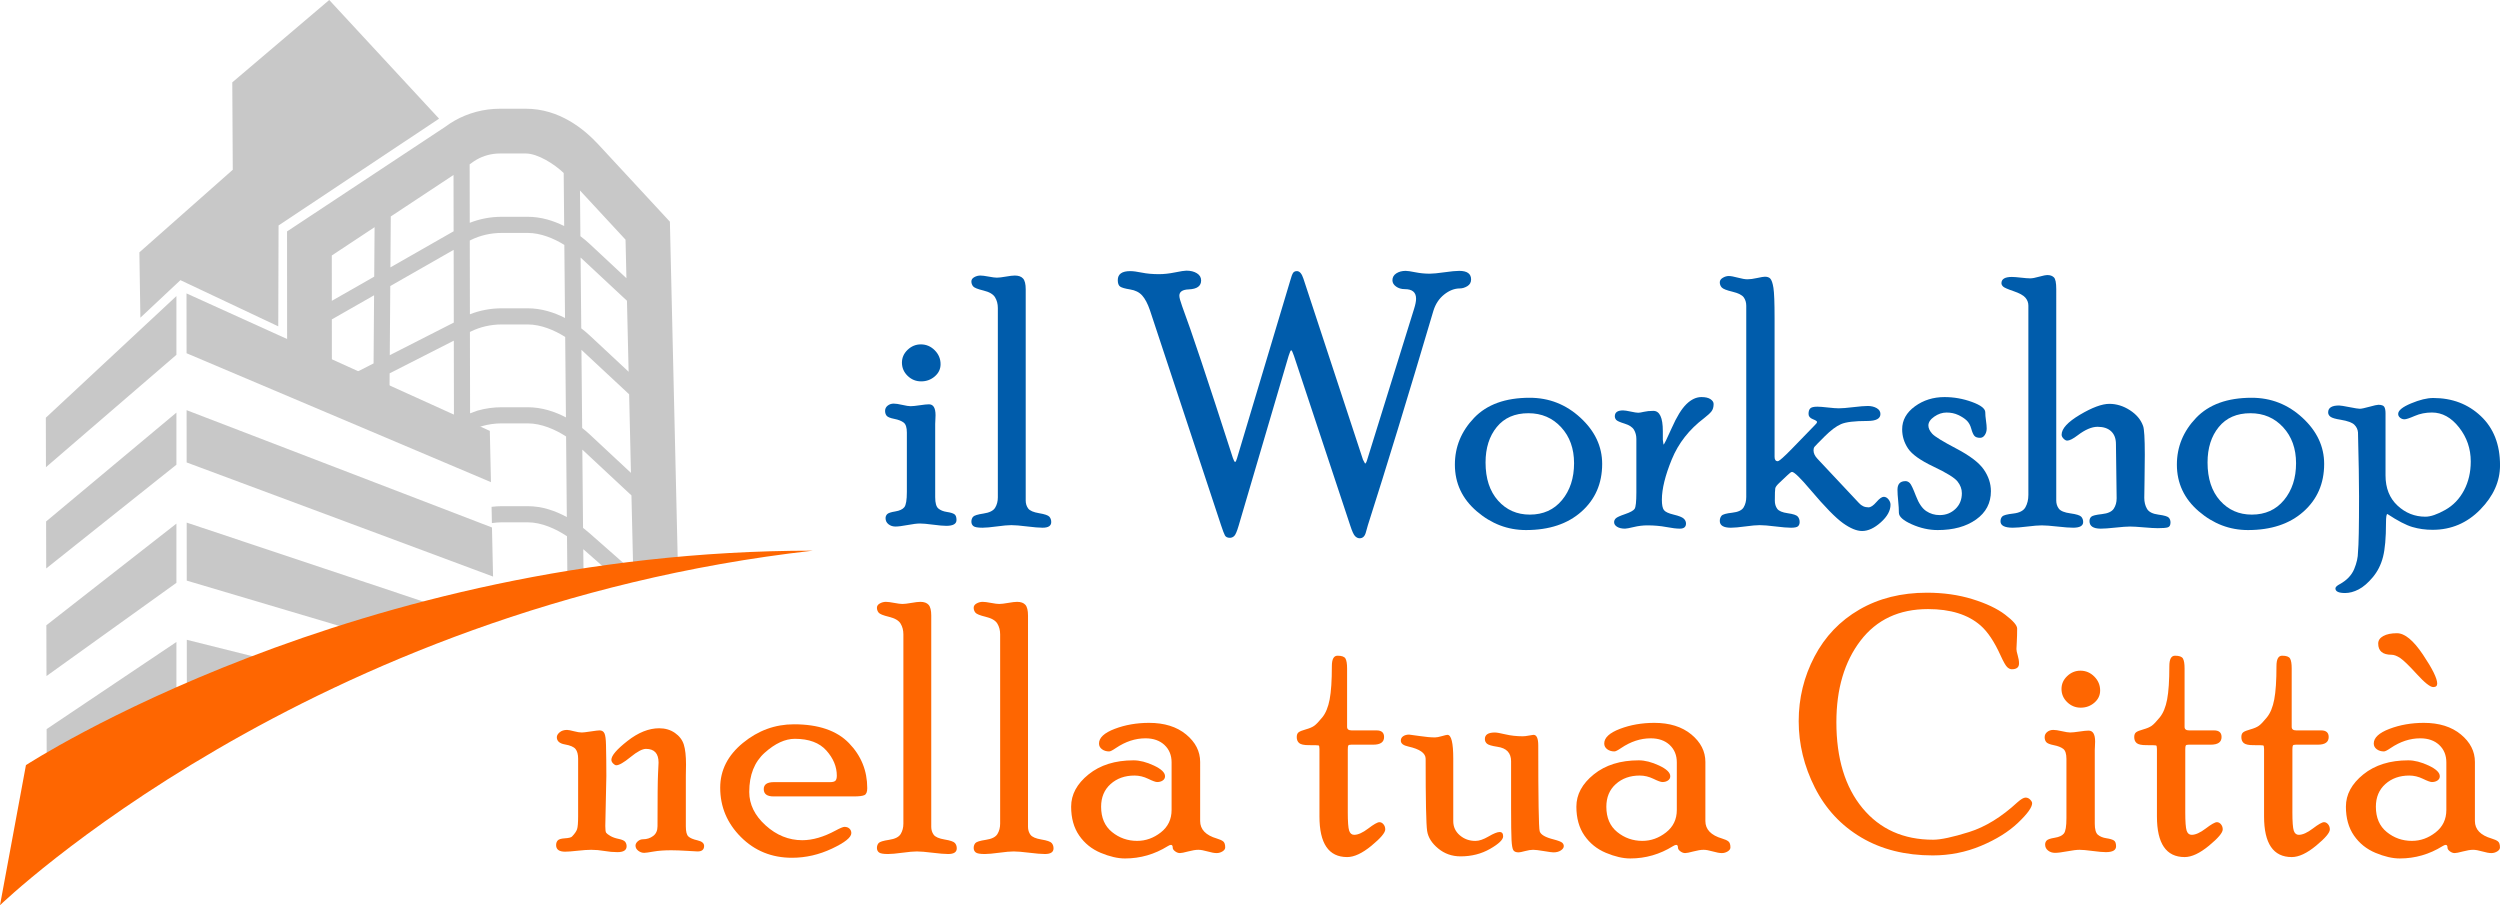 <?xml version="1.0" encoding="utf-8"?>
<!-- Generator: Adobe Illustrator 12.0.0, SVG Export Plug-In . SVG Version: 6.00 Build 51448)  -->
<!DOCTYPE svg PUBLIC "-//W3C//DTD SVG 1.1//EN" "http://www.w3.org/Graphics/SVG/1.1/DTD/svg11.dtd">
<svg  version="1.1" xmlns="http://www.w3.org/2000/svg" xmlns:xlink="http://www.w3.org/1999/xlink" width="333.657" height="120.813" viewBox="0 0 333.657 120.813"
	 overflow="visible" enable-background="new 0 0 333.657 120.813" xml:space="preserve">
<g id="Layer_1">
	<g>
		<polygon fill="#C8C8C8" points="43.94,0 31.001,10.992 31.066,22.657 18.602,33.679 18.736,42.399 24.077,37.39 37.137,43.555 
			37.178,30.089 58.599,15.838 		"/>
		<path fill="#C8C8C8" d="M66.726,14.512c-2.19,0-4.267,0.579-6.05,1.589c-0.433,0.245-0.849,0.522-1.25,0.82
			c-0.011,0.008-0.023,0.015-0.034,0.023L39.649,30.001l-1.341,0.887l0.002,1.607l0.01,16.33l5.973-0.005l-0.005-6.192l5.638-3.219
			l-0.067,9.094l-2.842,1.447l0.977,1.918l1.847-0.941l-0.01,1.506l-0.008,1.075l2.153,0.016l0.008-1.076l0.019-2.623l8.564-4.361
			l0.018,10.483l-3.247,1.182l0.737,2.024l3.719-1.354l0.949-0.003v-0.343l1.627-0.593c0.814-0.229,1.688-0.356,2.6-0.356h0.964
			h1.522h0.964c1.833,0,3.695,0.818,5.132,1.749l0.098,10.757c-1.493-0.819-3.277-1.455-5.23-1.455h-0.964h-1.522h-0.964
			c-0.46,0.003-0.914,0.033-1.364,0.088l0.043,2.167c0.439-0.063,0.883-0.098,1.321-0.101c0.005,0,0.964,0,0.964,0h1.522h0.964
			c1.886,0,3.784,0.885,5.253,1.859c0.025,2.658,0.075,7.972,0.075,7.972l2.153-1.173c0,0-0.038-2.997-0.057-5.073l3.993,3.518
			l1.423-1.617l-4.599-4.049c-0.251-0.222-0.538-0.456-0.846-0.696l-0.095-10.442l6.555,6.112l0.22,9.403l5.973-0.139l-1.037-44.666
			l-0.025-1.129l-0.769-0.831l-8.751-9.45c-1.914-2.067-5.21-4.797-9.715-4.797h-0.965H67.69H66.726z M66.726,20.485h0.964h1.519
			h0.965c1.58,0,3.819,1.407,5.058,2.607l0.064,7.079c-1.423-0.717-3.084-1.238-4.874-1.238h-0.964h-1.522h-0.964
			c-1.523,0-2.972,0.286-4.278,0.805l-0.013-7.807l0.042-0.029l0.087-0.057l0.085-0.064c0.228-0.175,0.469-0.336,0.727-0.482
			C64.535,20.782,65.582,20.485,66.726,20.485z M60.528,23.353l0.013,7.515l-8.436,4.817l0.049-6.795L60.528,23.353z M77.405,25.421
			l6.081,6.566l0.119,5.143l-4.918-4.588c-0.352-0.328-0.763-0.675-1.225-1.021L77.405,25.421z M49.993,30.321l-0.049,6.6
			l-5.656,3.229l-0.005-6.053L49.993,30.321z M66.971,31.087h0.964h1.522h0.964c1.734,0,3.496,0.731,4.897,1.599l0.091,9.756
			c-1.448-0.747-3.15-1.294-4.988-1.294h-0.964h-1.522h-0.964c-1.514,0-2.954,0.284-4.255,0.797l-0.018-9.841
			c0.055-0.028,0.109-0.058,0.165-0.085C64.063,31.431,65.465,31.087,66.971,31.087z M60.546,33.344l0.018,9.708l-8.544,4.351
			l0.067-9.228L60.546,33.344z M77.488,34.37l6.187,5.77l0.222,9.476l-5.209-4.859c-0.323-0.302-0.695-0.619-1.112-0.937
			L77.488,34.37z M66.971,43.302h0.964h1.522h0.964c1.781,0,3.591,0.771,5.011,1.668l0.099,10.739
			c-1.474-0.779-3.221-1.357-5.109-1.357h-0.964h-1.522h-0.964c-1.124,0-2.208,0.156-3.224,0.446l-0.037,0.01l-0.036,0.016
			l-0.937,0.34l-0.021-10.86c0.048-0.024,0.096-0.048,0.145-0.072C64.063,43.645,65.465,43.302,66.971,43.302z M77.601,46.69
			l6.365,5.935l0.242,10.486l-5.521-5.15c-0.291-0.271-0.623-0.557-0.99-0.843L77.601,46.69z"/>
		<path fill="#C8C8C8" d="M24.892,39.16l0.008,7.985l40.625,17.204l-0.152-6.842L24.892,39.16z M23.545,39.513L6.117,55.75
			l0.015,6.605l17.414-15V39.513z M24.904,54.742l0.013,13.591l-0.005-6.613l40.893,15.231l-0.145-6.553L24.904,54.742z
			 M23.545,55.067L6.153,69.597l0.015,6.27l17.377-13.844V55.067z M24.917,69.749l0.008,7.742l25.076,7.446
			c0.002,0,10.037-3.466,10.037-3.466L24.917,69.749z M23.545,69.883L6.186,83.449l0.018,6.778l17.341-12.441V69.883z M24.93,85.388
			l0.008,8.204l13.779-4.758L24.93,85.388z M23.545,85.68L6.222,97.306l0.01,4.364l17.313-9.002V85.68z"/>
		<path fill="#FE6601" d="M3.462,102.116c0,0,43.858-28.624,105.028-28.624C41.088,81.111,0,120.813,0,120.813L3.462,102.116z"/>
	</g>
</g>
<g id="Layer_2">
	<g>
		<path fill="#005CAB" d="M124.814,66.364c0,0.768,0.141,1.268,0.423,1.503s0.658,0.388,1.128,0.458
			c0.47,0.07,0.803,0.169,0.999,0.295s0.294,0.387,0.294,0.78c0,0.521-0.456,0.78-1.366,0.78c-0.393,0-0.981-0.053-1.767-0.156
			s-1.366-0.156-1.743-0.156c-0.377,0-0.927,0.067-1.649,0.203c-0.723,0.135-1.264,0.203-1.625,0.203s-0.671-0.104-0.93-0.309
			c-0.259-0.205-0.389-0.475-0.389-0.807c0-0.205,0.07-0.384,0.211-0.534c0.141-0.15,0.501-0.272,1.081-0.366
			c0.58-0.094,0.983-0.281,1.21-0.563c0.227-0.281,0.341-0.961,0.341-2.039v-7.922c0-0.672-0.142-1.117-0.425-1.336
			c-0.284-0.219-0.701-0.383-1.252-0.492s-0.894-0.251-1.028-0.425s-0.201-0.388-0.201-0.642c0-0.284,0.114-0.518,0.342-0.699
			s0.5-0.273,0.815-0.273c0.268,0,0.65,0.058,1.146,0.172c0.496,0.115,0.863,0.172,1.099,0.172c0.268,0,0.677-0.041,1.229-0.125
			c0.551-0.083,0.961-0.125,1.229-0.125c0.583,0,0.874,0.485,0.874,1.456c0,0.157-0.008,0.364-0.023,0.622
			c-0.016,0.26-0.023,0.436-0.023,0.529V66.364z M122.896,45.962c0.715,0,1.333,0.262,1.854,0.784s0.782,1.143,0.782,1.86
			c0,0.64-0.257,1.182-0.77,1.626c-0.514,0.444-1.12,0.667-1.82,0.667c-0.7,0-1.303-0.246-1.808-0.737
			c-0.506-0.491-0.758-1.081-0.758-1.767c0-0.655,0.252-1.225,0.758-1.708C121.64,46.204,122.228,45.962,122.896,45.962z"/>
		<path fill="#005CAB" d="M136.892,66.782c0,0.422,0.109,0.781,0.329,1.078s0.705,0.508,1.457,0.633s1.21,0.282,1.375,0.471
			c0.164,0.189,0.247,0.426,0.247,0.71c0,0.505-0.383,0.757-1.15,0.757c-0.47,0-1.167-0.058-2.089-0.172
			c-0.923-0.115-1.62-0.172-2.089-0.172c-0.438,0-1.08,0.057-1.925,0.172c-0.845,0.114-1.487,0.172-1.925,0.172
			c-0.626,0-1.029-0.072-1.208-0.215c-0.18-0.144-0.27-0.342-0.27-0.597s0.074-0.47,0.222-0.645
			c0.148-0.175,0.616-0.321,1.403-0.438s1.302-0.374,1.543-0.771c0.242-0.398,0.363-0.863,0.363-1.394V41.115
			c0-0.546-0.125-1.026-0.375-1.439c-0.25-0.413-0.764-0.713-1.543-0.901s-1.243-0.376-1.391-0.567
			c-0.148-0.191-0.222-0.406-0.222-0.645c0-0.238,0.129-0.429,0.387-0.573c0.258-0.143,0.528-0.215,0.81-0.215
			c0.25,0,0.621,0.047,1.114,0.141c0.493,0.094,0.856,0.141,1.091,0.141c0.266,0,0.664-0.047,1.196-0.141
			c0.532-0.094,0.931-0.141,1.197-0.141c0.5,0,0.868,0.133,1.103,0.398c0.234,0.266,0.352,0.743,0.352,1.43V66.782z"/>
		<path fill="#005CAB" d="M181.908,61.353l0.277,0.516c0.092,0,0.192-0.188,0.301-0.564l6.247-20.106
			c0.173-0.549,0.26-0.996,0.26-1.34c0-0.847-0.502-1.27-1.507-1.27c-0.456,0-0.844-0.116-1.166-0.348
			c-0.322-0.232-0.483-0.511-0.483-0.836c0-0.387,0.171-0.692,0.514-0.917s0.764-0.337,1.263-0.337c0.233,0,0.662,0.063,1.286,0.188
			c0.624,0.125,1.263,0.188,1.917,0.188c0.421,0,1.072-0.063,1.953-0.188s1.54-0.188,1.976-0.188c1.06,0,1.59,0.379,1.59,1.137
			c0,0.402-0.168,0.704-0.503,0.905s-0.667,0.302-0.994,0.302c-0.718,0-1.416,0.271-2.095,0.811s-1.158,1.265-1.439,2.173
			c-3.359,11.354-6.273,20.89-8.742,28.61l-0.281,0.993c-0.141,0.505-0.414,0.757-0.82,0.757c-0.219,0-0.422-0.095-0.609-0.283
			c-0.188-0.19-0.398-0.647-0.633-1.373l-7.516-22.663c-0.172-0.516-0.298-0.774-0.376-0.774s-0.196,0.258-0.352,0.774l-6.67,22.662
			c-0.217,0.735-0.41,1.186-0.58,1.35c-0.17,0.164-0.364,0.246-0.58,0.246c-0.325,0-0.545-0.105-0.662-0.316
			s-0.29-0.668-0.522-1.371l-9.5-28.718c-0.298-0.859-0.639-1.504-1.023-1.934s-0.921-0.7-1.611-0.809s-1.137-0.238-1.341-0.387
			c-0.204-0.149-0.306-0.435-0.306-0.859c0-0.799,0.554-1.199,1.663-1.199c0.375,0,0.894,0.068,1.557,0.203
			c0.664,0.136,1.425,0.203,2.284,0.203c0.656,0,1.366-0.078,2.131-0.234c0.765-0.156,1.272-0.234,1.522-0.234
			c0.562,0,1.03,0.117,1.405,0.351c0.375,0.234,0.562,0.553,0.562,0.958c0,0.748-0.547,1.145-1.641,1.191
			c-0.844,0.031-1.266,0.313-1.266,0.845c0,0.25,0.125,0.72,0.375,1.409c1.159,3.083,3.414,9.829,6.766,20.237
			c0.124,0.36,0.224,0.54,0.302,0.54c0.077,0,0.162-0.164,0.255-0.492l7.101-23.71c0.141-0.516,0.266-0.856,0.375-1.02
			s0.282-0.247,0.517-0.247c0.36,0,0.65,0.336,0.869,1.009L181.908,61.353z"/>
		<path fill="#005CAB" d="M204.154,53.087c2.593,0,4.854,0.891,6.783,2.67c1.928,1.779,2.893,3.832,2.893,6.158
			c0,2.607-0.922,4.73-2.764,6.369c-1.844,1.64-4.312,2.459-7.404,2.459c-2.437,0-4.627-0.835-6.572-2.506
			c-1.944-1.67-2.917-3.746-2.917-6.229c0-2.373,0.855-4.453,2.565-6.24C198.449,53.981,200.92,53.087,204.154,53.087z
			 M204.173,68.681c1.797,0,3.23-0.647,4.301-1.943c1.07-1.295,1.605-2.934,1.605-4.916c0-1.951-0.574-3.551-1.723-4.799
			s-2.605-1.873-4.371-1.873c-1.813,0-3.219,0.613-4.219,1.838s-1.5,2.805-1.5,4.74c0,2.139,0.555,3.832,1.664,5.08
			C201.041,68.057,202.455,68.681,204.173,68.681z"/>
		<path fill="#005CAB" d="M221.923,58.681l0.095,0.656c0.078,0,0.446-0.744,1.105-2.232c0.658-1.488,1.31-2.545,1.954-3.172
			c0.643-0.626,1.311-0.939,2.002-0.939c0.533,0,0.938,0.095,1.213,0.283c0.275,0.189,0.412,0.402,0.412,0.639
			c0,0.41-0.094,0.736-0.281,0.98c-0.188,0.244-0.518,0.548-0.986,0.91c-1.99,1.505-3.426,3.336-4.311,5.492
			s-1.328,3.956-1.328,5.398c0,0.674,0.09,1.133,0.271,1.376s0.614,0.446,1.304,0.611s1.136,0.341,1.34,0.53
			c0.203,0.188,0.305,0.408,0.305,0.658c0,0.455-0.273,0.684-0.822,0.684c-0.439,0-1.047-0.073-1.822-0.219
			c-0.776-0.146-1.611-0.219-2.504-0.219c-0.596,0-1.2,0.072-1.812,0.219c-0.611,0.146-1.003,0.219-1.175,0.219
			c-0.439,0-0.793-0.082-1.059-0.246c-0.268-0.164-0.4-0.371-0.4-0.621c0-0.188,0.074-0.355,0.223-0.504s0.564-0.34,1.25-0.573
			s1.107-0.468,1.263-0.701s0.233-0.967,0.233-2.198v-7.131c0-0.451-0.105-0.857-0.314-1.215c-0.211-0.359-0.632-0.636-1.263-0.83
			c-0.632-0.195-1.005-0.363-1.122-0.506s-0.176-0.301-0.176-0.475c0-0.521,0.368-0.781,1.104-0.781
			c0.203,0,0.543,0.053,1.021,0.156c0.478,0.104,0.81,0.156,0.997,0.156c0.156,0,0.41-0.041,0.763-0.125
			c0.353-0.083,0.771-0.125,1.256-0.125c0.845,0,1.267,0.898,1.267,2.695V58.681z"/>
		<path fill="#005CAB" d="M248.095,67.128c0.342,0.39,0.77,0.584,1.283,0.584c0.295,0,0.645-0.234,1.049-0.703
			s0.732-0.703,0.985-0.703c0.237,0,0.446,0.113,0.629,0.34c0.182,0.227,0.272,0.464,0.272,0.713c0,0.796-0.432,1.58-1.294,2.352
			s-1.694,1.158-2.494,1.158c-0.722,0-1.573-0.35-2.554-1.05s-2.418-2.17-4.313-4.409c-1.367-1.618-2.197-2.428-2.492-2.428
			c-0.109,0-0.32,0.153-0.631,0.458c-0.313,0.305-0.646,0.622-1.006,0.95c-0.357,0.328-0.557,0.586-0.596,0.772
			c-0.039,0.188-0.059,0.741-0.059,1.661c0,0.422,0.105,0.781,0.317,1.077c0.212,0.297,0.681,0.495,1.409,0.597
			s1.176,0.252,1.34,0.449c0.164,0.198,0.246,0.439,0.246,0.725c0,0.237-0.07,0.423-0.211,0.559
			c-0.141,0.134-0.453,0.201-0.938,0.201c-0.47,0-1.167-0.058-2.089-0.172c-0.924-0.115-1.62-0.172-2.09-0.172
			c-0.438,0-1.08,0.057-1.924,0.172c-0.846,0.114-1.487,0.172-1.926,0.172c-0.985,0-1.479-0.301-1.479-0.902
			c0-0.284,0.078-0.518,0.234-0.699s0.627-0.316,1.414-0.402s1.299-0.324,1.532-0.715s0.351-0.852,0.351-1.383V40.806
			c0-0.438-0.113-0.813-0.339-1.125s-0.729-0.563-1.509-0.75s-1.254-0.376-1.426-0.567c-0.172-0.19-0.258-0.421-0.258-0.692
			c0-0.238,0.133-0.437,0.4-0.596c0.266-0.159,0.533-0.239,0.799-0.239c0.267,0,0.67,0.073,1.211,0.219
			c0.541,0.146,0.969,0.219,1.281,0.219c0.346,0,0.776-0.057,1.294-0.172c0.517-0.114,0.862-0.172,1.034-0.172
			c0.314,0,0.549,0.079,0.705,0.235c0.188,0.188,0.334,0.606,0.436,1.255s0.152,1.999,0.152,4.049v18.494
			c0,0.393,0.141,0.588,0.422,0.588c0.188,0,0.818-0.555,1.896-1.663l3.089-3.185c0.172-0.156,0.258-0.289,0.258-0.398
			c0-0.094-0.188-0.217-0.566-0.365c-0.377-0.15-0.566-0.383-0.566-0.697c0-0.331,0.074-0.575,0.223-0.732s0.465-0.236,0.947-0.236
			c0.313,0,0.784,0.037,1.416,0.109c0.632,0.073,1.119,0.109,1.463,0.109c0.42,0,1.064-0.052,1.93-0.156
			c0.866-0.104,1.51-0.156,1.932-0.156c0.451,0,0.846,0.096,1.181,0.285c0.335,0.191,0.503,0.453,0.503,0.786
			c0,0.619-0.578,0.929-1.736,0.929c-1.705,0-2.879,0.141-3.52,0.42c-0.643,0.279-1.367,0.824-2.178,1.632
			c-0.811,0.809-1.262,1.271-1.355,1.388c-0.094,0.116-0.14,0.275-0.14,0.478c0,0.39,0.18,0.771,0.54,1.145L248.095,67.128z"/>
		<path fill="#005CAB" d="M257.368,56.784c0,0.358,0.168,0.725,0.504,1.098c0.336,0.374,1.41,1.035,3.223,1.985
			s3.035,1.882,3.668,2.797s0.949,1.88,0.949,2.896c0,1.58-0.66,2.838-1.98,3.776s-3.027,1.407-5.121,1.407
			c-1.156,0-2.309-0.256-3.457-0.767s-1.723-1.026-1.723-1.546c0-0.424-0.031-0.946-0.094-1.566
			c-0.063-0.621-0.094-1.12-0.094-1.498c0-0.77,0.357-1.154,1.072-1.154c0.207,0,0.397,0.086,0.572,0.258
			c0.175,0.173,0.448,0.748,0.821,1.727s0.827,1.646,1.363,2.007s1.138,0.54,1.806,0.54c0.823,0,1.522-0.272,2.098-0.817
			c0.574-0.545,0.861-1.245,0.861-2.103c0-0.561-0.195-1.086-0.586-1.576s-1.457-1.148-3.199-1.974s-2.875-1.632-3.398-2.419
			s-0.785-1.641-0.785-2.56c0-1.216,0.566-2.236,1.701-3.063c1.133-0.826,2.451-1.239,3.951-1.239c1.252,0,2.471,0.217,3.659,0.649
			s1.782,0.894,1.782,1.382c0,0.298,0.031,0.666,0.094,1.104c0.063,0.439,0.094,0.791,0.094,1.058c0,0.329-0.083,0.618-0.249,0.869
			s-0.376,0.376-0.628,0.376c-0.365,0-0.621-0.09-0.771-0.271c-0.15-0.181-0.289-0.5-0.413-0.955
			c-0.124-0.457-0.327-0.818-0.606-1.086c-0.281-0.268-0.654-0.512-1.121-0.732c-0.467-0.22-0.988-0.33-1.564-0.33
			s-1.124,0.184-1.646,0.549C257.629,55.971,257.368,56.364,257.368,56.784z"/>
		<path fill="#005CAB" d="M274.431,66.78c0,0.438,0.117,0.811,0.352,1.115c0.235,0.305,0.748,0.512,1.539,0.621
			s1.272,0.259,1.445,0.447c0.172,0.189,0.258,0.426,0.258,0.71c0,0.505-0.447,0.757-1.341,0.757c-0.471,0-1.169-0.053-2.093-0.156
			c-0.926-0.104-1.623-0.156-2.094-0.156c-0.439,0-1.082,0.052-1.929,0.156c-0.847,0.104-1.489,0.156-1.929,0.156
			c-1.098,0-1.646-0.284-1.646-0.852c0-0.268,0.078-0.484,0.235-0.65c0.157-0.165,0.647-0.295,1.471-0.389s1.365-0.375,1.624-0.844
			c0.259-0.468,0.389-1.014,0.389-1.639V40.781c0-0.391-0.133-0.742-0.399-1.054s-0.791-0.601-1.573-0.867
			c-0.783-0.266-1.25-0.47-1.398-0.613c-0.148-0.143-0.223-0.293-0.223-0.452c0-0.556,0.463-0.833,1.387-0.833
			c0.268,0,0.674,0.031,1.223,0.094s0.957,0.094,1.223,0.094c0.283,0,0.678-0.073,1.188-0.219c0.51-0.146,0.89-0.219,1.141-0.219
			c0.345,0,0.623,0.102,0.835,0.305s0.317,0.727,0.317,1.571V66.78z M286.181,66.441c0,0.563,0.121,1.053,0.363,1.468
			c0.243,0.415,0.752,0.674,1.527,0.775s1.237,0.238,1.387,0.409c0.148,0.171,0.223,0.381,0.223,0.63
			c0,0.357-0.114,0.574-0.342,0.652s-0.68,0.117-1.354,0.117c-0.408,0-1.028-0.037-1.86-0.109c-0.833-0.073-1.445-0.109-1.838-0.109
			c-0.439,0-1.092,0.047-1.955,0.141c-0.864,0.094-1.516,0.141-1.955,0.141c-1.006,0-1.508-0.338-1.508-1.012
			c0-0.236,0.078-0.428,0.235-0.577s0.632-0.267,1.424-0.353s1.318-0.326,1.577-0.718s0.389-0.854,0.389-1.388
			c0-0.814-0.016-2.021-0.047-3.621c-0.031-1.599-0.047-2.806-0.047-3.621c0-0.736-0.213-1.305-0.641-1.705
			c-0.428-0.399-1.029-0.6-1.807-0.6s-1.664,0.379-2.658,1.135c-0.621,0.473-1.088,0.709-1.398,0.709
			c-0.156,0-0.318-0.087-0.49-0.262c-0.17-0.175-0.256-0.35-0.256-0.523c0-0.811,0.815-1.699,2.447-2.668s2.939-1.453,3.924-1.453
			c0.951,0,1.865,0.282,2.74,0.846c0.873,0.563,1.459,1.26,1.756,2.09c0.156,0.377,0.234,1.668,0.234,3.875
			c0,0.939-0.012,2.071-0.035,3.395S286.181,66.206,286.181,66.441z"/>
		<path fill="#005CAB" d="M300.513,53.087c2.593,0,4.854,0.891,6.782,2.67s2.894,3.832,2.894,6.158c0,2.607-0.922,4.73-2.765,6.369
			c-1.843,1.64-4.312,2.459-7.403,2.459c-2.437,0-4.627-0.835-6.572-2.506c-1.943-1.67-2.916-3.746-2.916-6.229
			c0-2.373,0.855-4.453,2.565-6.24S297.279,53.087,300.513,53.087z M300.532,68.681c1.797,0,3.23-0.647,4.301-1.943
			c1.07-1.295,1.605-2.934,1.605-4.916c0-1.951-0.574-3.551-1.723-4.799s-2.605-1.873-4.371-1.873c-1.813,0-3.219,0.613-4.219,1.838
			s-1.5,2.805-1.5,4.74c0,2.139,0.555,3.832,1.664,5.08C297.399,68.057,298.813,68.681,300.532,68.681z"/>
		<path fill="#005CAB" d="M314.704,73.673c0.094-0.891,0.141-3.359,0.141-7.406c0-1.953-0.047-4.805-0.141-8.555
			c-0.031-0.391-0.191-0.73-0.48-1.02s-0.895-0.512-1.816-0.668c-0.703-0.109-1.16-0.242-1.371-0.4
			c-0.211-0.156-0.316-0.353-0.316-0.588c0-0.611,0.485-0.918,1.456-0.918c0.188,0,0.649,0.073,1.386,0.219
			c0.735,0.146,1.197,0.219,1.386,0.219c0.203,0,0.626-0.088,1.269-0.266c0.641-0.177,1.041-0.266,1.197-0.266
			c0.423,0,0.689,0.094,0.799,0.281s0.164,0.477,0.164,0.867v8.278c0,1.688,0.531,3.029,1.595,4.022
			c1.063,0.992,2.306,1.488,3.729,1.488c0.688,0,1.566-0.301,2.639-0.901c1.07-0.601,1.906-1.471,2.509-2.61
			c0.603-1.139,0.903-2.427,0.903-3.863c0-1.701-0.52-3.215-1.561-4.541c-1.039-1.326-2.248-1.99-3.623-1.99
			c-0.83,0-1.592,0.151-2.287,0.453c-0.696,0.303-1.154,0.453-1.373,0.453s-0.414-0.069-0.586-0.209
			c-0.172-0.139-0.258-0.309-0.258-0.51c0-0.456,0.573-0.924,1.72-1.404s2.133-0.721,2.96-0.721c2.526,0,4.645,0.806,6.352,2.416
			c1.709,1.611,2.563,3.801,2.563,6.568c0,2.143-0.881,4.113-2.642,5.912s-3.881,2.697-6.358,2.697
			c-0.951,0-1.852-0.125-2.701-0.375s-1.959-0.828-3.33-1.734c-0.125,0-0.188,0.398-0.188,1.195c0,1.984-0.133,3.496-0.4,4.535
			c-0.266,1.039-0.721,1.941-1.363,2.707s-1.274,1.309-1.894,1.629c-0.62,0.32-1.22,0.48-1.8,0.48c-0.861,0-1.293-0.206-1.293-0.617
			c0-0.175,0.195-0.365,0.584-0.57c0.936-0.516,1.574-1.184,1.918-2.004C314.532,75.138,314.704,74.376,314.704,73.673z"/>
	</g>
	<g>
		<path fill="#FE6601" d="M77.16,101.275c0-0.578-0.114-1.012-0.341-1.301c-0.228-0.288-0.701-0.495-1.422-0.62
			s-1.081-0.447-1.081-0.968c0-0.221,0.125-0.438,0.376-0.65s0.58-0.319,0.988-0.319c0.172,0,0.474,0.058,0.906,0.172
			c0.431,0.114,0.788,0.172,1.07,0.172c0.172,0,0.568-0.047,1.188-0.141s1.007-0.141,1.165-0.141c0.313,0,0.533,0.129,0.659,0.387
			c0.125,0.258,0.196,0.777,0.211,1.559c0.031,1.297,0.047,2.68,0.047,4.148l-0.141,6.68c0,0.484,0.039,0.781,0.117,0.891
			s0.262,0.25,0.552,0.422s0.662,0.305,1.117,0.398c0.454,0.094,0.744,0.225,0.87,0.392c0.125,0.168,0.188,0.363,0.188,0.586
			c0,0.525-0.408,0.788-1.223,0.788c-0.564,0-1.145-0.052-1.74-0.156s-1.184-0.156-1.764-0.156c-0.471,0-1.078,0.042-1.823,0.125
			s-1.297,0.125-1.658,0.125c-0.8,0-1.199-0.293-1.199-0.879c0-0.253,0.07-0.459,0.211-0.617c0.141-0.158,0.446-0.253,0.917-0.285
			c0.532-0.031,0.861-0.109,0.987-0.234c0.36-0.374,0.587-0.702,0.681-0.983c0.094-0.281,0.141-0.859,0.141-1.733V101.275z
			 M91.535,110.313c0,0.673,0.113,1.114,0.34,1.325s0.633,0.384,1.219,0.517s0.879,0.382,0.879,0.745
			c0,0.49-0.291,0.735-0.871,0.735c-0.11,0-0.581-0.026-1.412-0.078c-0.832-0.052-1.53-0.078-2.095-0.078
			c-0.942,0-1.734,0.058-2.377,0.172c-0.644,0.114-1.059,0.172-1.248,0.172c-0.283,0-0.545-0.095-0.789-0.282
			c-0.243-0.188-0.365-0.416-0.365-0.684c0-0.203,0.102-0.395,0.305-0.576c0.204-0.18,0.439-0.271,0.706-0.271
			c0.501,0,0.948-0.144,1.339-0.433s0.587-0.723,0.587-1.301c0-3.763,0.023-6.094,0.07-6.991s0.07-1.401,0.07-1.511
			c0-1.218-0.56-1.827-1.68-1.827c-0.482,0-1.17,0.364-2.064,1.094s-1.527,1.094-1.9,1.094c-0.125,0-0.265-0.079-0.42-0.237
			c-0.155-0.157-0.233-0.322-0.233-0.496c0-0.553,0.719-1.392,2.156-2.517s2.844-1.688,4.219-1.688c0.813,0,1.516,0.208,2.109,0.622
			s0.988,0.935,1.184,1.561c0.195,0.625,0.293,1.509,0.293,2.65l-0.023,1.502V110.313z"/>
		<path fill="#FE6601" d="M110.769,104.386c0.359,0,0.602-0.062,0.727-0.187c0.125-0.124,0.188-0.35,0.188-0.676
			c0-1.197-0.465-2.316-1.394-3.357c-0.929-1.041-2.331-1.562-4.204-1.562c-1.296,0-2.635,0.616-4.017,1.85
			s-2.073,2.981-2.073,5.243c0,1.654,0.728,3.142,2.185,4.461c1.457,1.318,3.088,1.978,4.896,1.978c1.371,0,2.851-0.43,4.44-1.289
			c0.607-0.328,1.005-0.492,1.192-0.492c0.28,0,0.502,0.079,0.666,0.237c0.164,0.159,0.246,0.357,0.246,0.595
			c0,0.57-0.863,1.262-2.589,2.074s-3.502,1.219-5.33,1.219c-2.702,0-4.975-0.922-6.817-2.766s-2.764-4.039-2.764-6.586
			c0-2.328,1.012-4.32,3.036-5.977s4.295-2.484,6.812-2.484c3.267,0,5.713,0.837,7.339,2.513c1.625,1.674,2.438,3.678,2.438,6.009
			c0,0.501-0.125,0.811-0.375,0.928c-0.25,0.117-0.71,0.176-1.381,0.176h-10.746c-0.874,0-1.311-0.325-1.311-0.978
			c0-0.619,0.453-0.929,1.359-0.929H110.769z"/>
		<path fill="#FE6601" d="M124.285,110.33c0,0.422,0.109,0.782,0.329,1.079s0.705,0.508,1.457,0.633s1.21,0.282,1.375,0.472
			c0.164,0.189,0.247,0.426,0.247,0.709c0,0.504-0.383,0.757-1.15,0.757c-0.47,0-1.167-0.058-2.089-0.172
			c-0.923-0.114-1.62-0.172-2.089-0.172c-0.438,0-1.08,0.058-1.925,0.172c-0.845,0.114-1.487,0.172-1.925,0.172
			c-0.626,0-1.029-0.071-1.208-0.215c-0.18-0.144-0.27-0.342-0.27-0.597c0-0.254,0.074-0.469,0.222-0.645
			c0.148-0.175,0.616-0.32,1.403-0.438s1.302-0.375,1.543-0.773c0.242-0.397,0.363-0.861,0.363-1.393V84.664
			c0-0.546-0.125-1.026-0.375-1.439c-0.25-0.413-0.764-0.713-1.543-0.901s-1.243-0.376-1.391-0.567
			c-0.148-0.191-0.222-0.406-0.222-0.645c0-0.238,0.129-0.429,0.387-0.573c0.258-0.143,0.528-0.215,0.81-0.215
			c0.25,0,0.621,0.047,1.114,0.141c0.493,0.094,0.856,0.141,1.091,0.141c0.266,0,0.664-0.047,1.196-0.141
			c0.532-0.094,0.931-0.141,1.197-0.141c0.5,0,0.868,0.133,1.103,0.398c0.234,0.266,0.352,0.743,0.352,1.43V110.33z"/>
		<path fill="#FE6601" d="M137.199,110.33c0,0.422,0.109,0.782,0.329,1.079s0.705,0.508,1.457,0.633s1.21,0.282,1.375,0.472
			c0.164,0.189,0.247,0.426,0.247,0.709c0,0.504-0.383,0.757-1.15,0.757c-0.47,0-1.167-0.058-2.089-0.172
			c-0.923-0.114-1.62-0.172-2.089-0.172c-0.438,0-1.08,0.058-1.925,0.172c-0.845,0.114-1.487,0.172-1.925,0.172
			c-0.626,0-1.029-0.071-1.208-0.215c-0.18-0.144-0.27-0.342-0.27-0.597c0-0.254,0.074-0.469,0.222-0.645
			c0.148-0.175,0.616-0.32,1.403-0.438s1.302-0.375,1.543-0.773c0.242-0.397,0.363-0.861,0.363-1.393V84.664
			c0-0.546-0.125-1.026-0.375-1.439c-0.25-0.413-0.764-0.713-1.543-0.901s-1.243-0.376-1.391-0.567
			c-0.148-0.191-0.222-0.406-0.222-0.645c0-0.238,0.129-0.429,0.387-0.573c0.258-0.143,0.528-0.215,0.81-0.215
			c0.25,0,0.621,0.047,1.114,0.141c0.493,0.094,0.856,0.141,1.091,0.141c0.266,0,0.664-0.047,1.196-0.141
			c0.532-0.094,0.931-0.141,1.197-0.141c0.5,0,0.868,0.133,1.103,0.398c0.234,0.266,0.352,0.743,0.352,1.43V110.33z"/>
		<path fill="#FE6601" d="M160.175,109.574c0,1.125,0.748,1.906,2.245,2.343c0.374,0.11,0.651,0.237,0.83,0.378
			c0.179,0.143,0.269,0.41,0.269,0.804c0,0.205-0.121,0.382-0.363,0.532c-0.242,0.148-0.503,0.224-0.784,0.224
			c-0.297,0-0.699-0.073-1.207-0.219s-0.917-0.219-1.229-0.219c-0.359,0-0.813,0.073-1.359,0.219s-0.913,0.219-1.101,0.219
			c-0.219,0-0.433-0.079-0.644-0.237s-0.316-0.317-0.316-0.477c0-0.253-0.078-0.38-0.234-0.38c-0.109,0-0.25,0.056-0.421,0.165
			c-1.765,1.098-3.669,1.647-5.714,1.647c-0.968,0-2.049-0.25-3.244-0.749c-1.194-0.5-2.151-1.27-2.869-2.308
			s-1.077-2.323-1.077-3.854c0-1.624,0.775-3.061,2.326-4.31s3.549-1.874,5.997-1.874c0.826,0,1.734,0.232,2.724,0.696
			c0.99,0.465,1.485,0.941,1.485,1.429c0,0.233-0.102,0.421-0.305,0.562s-0.453,0.21-0.75,0.21c-0.203,0-0.602-0.144-1.195-0.433
			c-0.594-0.288-1.203-0.433-1.828-0.433c-1.281,0-2.344,0.378-3.188,1.134s-1.266,1.766-1.266,3.027
			c0,1.465,0.484,2.59,1.454,3.377s2.088,1.181,3.354,1.181c1.142,0,2.193-0.375,3.155-1.125s1.443-1.75,1.443-3v-6.352
			c0-0.953-0.316-1.727-0.948-2.32s-1.478-0.891-2.539-0.891c-1.357,0-2.676,0.434-3.955,1.301c-0.437,0.3-0.733,0.449-0.889,0.449
			c-0.375,0-0.695-0.098-0.96-0.294s-0.397-0.451-0.397-0.766c0-0.768,0.699-1.42,2.098-1.953s2.926-0.8,4.582-0.8
			c2.047,0,3.695,0.516,4.945,1.546c1.25,1.031,1.875,2.258,1.875,3.678V109.574z"/>
		<path fill="#FE6601" d="M179.878,108.351c0,1.312,0.062,2.149,0.186,2.517c0.123,0.367,0.348,0.55,0.672,0.55
			c0.509,0,1.134-0.281,1.875-0.844c0.74-0.563,1.236-0.844,1.488-0.844c0.205,0,0.386,0.095,0.543,0.282
			c0.157,0.189,0.236,0.417,0.236,0.684c0,0.439-0.613,1.164-1.838,2.175c-1.227,1.011-2.307,1.516-3.244,1.516
			c-2.467,0-3.699-1.808-3.699-5.423v-9c0-0.297-0.039-0.456-0.117-0.479s-0.518-0.035-1.316-0.035c-0.627,0-1.05-0.091-1.27-0.274
			c-0.219-0.182-0.328-0.448-0.328-0.798c0-0.302,0.082-0.517,0.247-0.644s0.487-0.257,0.966-0.39s0.848-0.289,1.107-0.469
			c0.259-0.18,0.62-0.555,1.084-1.125c0.463-0.57,0.793-1.371,0.988-2.402c0.197-1.031,0.295-2.516,0.295-4.453
			c0-0.922,0.252-1.383,0.756-1.383c0.566,0,0.921,0.129,1.063,0.386c0.142,0.258,0.213,0.691,0.213,1.299v7.816
			c0,0.313,0.203,0.468,0.608,0.468h3.323c0.67,0,1.006,0.294,1.006,0.882c0,0.684-0.484,1.024-1.451,1.024h-2.925
			c-0.218,0-0.351,0.035-0.397,0.105s-0.07,0.245-0.07,0.526V108.351z"/>
		<path fill="#FE6601" d="M193.956,109.586c0,0.764,0.291,1.396,0.873,1.895c0.582,0.5,1.275,0.749,2.082,0.749
			c0.497,0,1.083-0.198,1.758-0.594s1.168-0.594,1.479-0.594c0.31,0,0.465,0.192,0.465,0.577c0,0.449-0.582,1.006-1.744,1.673
			s-2.477,1-3.942,1c-1.14,0-2.134-0.351-2.983-1.052c-0.852-0.701-1.342-1.48-1.475-2.338c-0.133-0.856-0.199-4.066-0.199-9.631
			c0-0.748-0.768-1.293-2.303-1.636c-0.674-0.143-1.01-0.404-1.01-0.785c0-0.253,0.105-0.452,0.318-0.595
			c0.211-0.143,0.475-0.214,0.789-0.214c0.094,0,0.554,0.063,1.379,0.188s1.521,0.188,2.086,0.188c0.204,0,0.507-0.058,0.907-0.172
			s0.647-0.172,0.743-0.172c0.518,0,0.777,1.062,0.777,3.183V109.586z M201.675,101.607c0-1.122-0.611-1.769-1.832-1.94
			c-0.736-0.109-1.198-0.247-1.387-0.411c-0.188-0.166-0.281-0.373-0.281-0.625c0-0.58,0.447-0.87,1.34-0.87
			c0.235,0,0.709,0.085,1.423,0.253s1.478,0.252,2.293,0.252c0.22,0,0.493-0.031,0.823-0.096c0.328-0.064,0.533-0.097,0.611-0.097
			c0.423,0,0.635,0.474,0.635,1.423c0,7.167,0.063,10.98,0.188,11.438s0.76,0.827,1.903,1.107c0.595,0.159,0.963,0.303,1.104,0.43
			c0.141,0.128,0.211,0.278,0.211,0.454c0,0.207-0.129,0.397-0.389,0.572c-0.258,0.175-0.592,0.263-0.998,0.263
			c-0.174,0-0.597-0.058-1.271-0.172c-0.675-0.114-1.152-0.172-1.435-0.172c-0.298,0-0.658,0.058-1.082,0.172
			s-0.705,0.172-0.846,0.172c-0.346,0-0.581-0.094-0.706-0.28c-0.126-0.188-0.208-0.646-0.247-1.379s-0.059-2.143-0.059-4.23
			V101.607z"/>
		<path fill="#FE6601" d="M227.604,109.574c0,1.125,0.748,1.906,2.244,2.343c0.375,0.11,0.651,0.237,0.83,0.378
			c0.18,0.143,0.27,0.41,0.27,0.804c0,0.205-0.121,0.382-0.363,0.532c-0.242,0.148-0.504,0.224-0.784,0.224
			c-0.297,0-0.699-0.073-1.206-0.219c-0.508-0.146-0.918-0.219-1.229-0.219c-0.359,0-0.813,0.073-1.358,0.219
			c-0.547,0.146-0.914,0.219-1.102,0.219c-0.219,0-0.433-0.079-0.644-0.237s-0.315-0.317-0.315-0.477c0-0.253-0.078-0.38-0.234-0.38
			c-0.109,0-0.25,0.056-0.422,0.165c-1.765,1.098-3.67,1.647-5.715,1.647c-0.968,0-2.049-0.25-3.243-0.749
			c-1.194-0.5-2.151-1.27-2.869-2.308s-1.077-2.323-1.077-3.854c0-1.624,0.775-3.061,2.326-4.31s3.549-1.874,5.996-1.874
			c0.826,0,1.734,0.232,2.725,0.696c0.989,0.465,1.484,0.941,1.484,1.429c0,0.233-0.102,0.421-0.305,0.562s-0.453,0.21-0.75,0.21
			c-0.203,0-0.602-0.144-1.195-0.433c-0.594-0.288-1.203-0.433-1.828-0.433c-1.281,0-2.344,0.378-3.188,1.134
			s-1.266,1.766-1.266,3.027c0,1.465,0.484,2.59,1.454,3.377s2.088,1.181,3.354,1.181c1.142,0,2.193-0.375,3.154-1.125
			c0.963-0.75,1.443-1.75,1.443-3v-6.352c0-0.953-0.316-1.727-0.947-2.32c-0.633-0.594-1.479-0.891-2.539-0.891
			c-1.357,0-2.676,0.434-3.955,1.301c-0.437,0.3-0.732,0.449-0.889,0.449c-0.375,0-0.695-0.098-0.96-0.294s-0.397-0.451-0.397-0.766
			c0-0.768,0.699-1.42,2.098-1.953s2.926-0.8,4.582-0.8c2.047,0,3.695,0.516,4.945,1.546c1.25,1.031,1.875,2.258,1.875,3.678
			V109.574z"/>
		<path fill="#FE6601" d="M270.337,106.448c0.236,0,0.441,0.091,0.615,0.271s0.262,0.34,0.262,0.48c0,0.547-0.629,1.42-1.887,2.615
			c-1.259,1.197-2.904,2.222-4.936,3.074c-2.031,0.852-4.181,1.278-6.447,1.278c-3.656,0-6.834-0.798-9.529-2.392
			c-2.696-1.596-4.764-3.815-6.201-6.661s-2.156-5.801-2.156-8.866c0-3.064,0.702-5.937,2.107-8.618s3.403-4.773,5.995-6.274
			s5.597-2.251,9.017-2.251c2.186,0,4.203,0.285,6.053,0.855c1.851,0.57,3.311,1.262,4.38,2.074s1.604,1.43,1.604,1.852
			c0,0.656-0.016,1.25-0.047,1.781s-0.047,0.852-0.047,0.961c0,0.188,0.057,0.473,0.172,0.855c0.114,0.383,0.172,0.738,0.172,1.066
			c0,0.516-0.321,0.773-0.964,0.773c-0.204,0-0.407-0.094-0.611-0.282c-0.204-0.188-0.502-0.711-0.894-1.572
			c-0.828-1.832-1.719-3.163-2.671-3.993c-1.671-1.456-4.007-2.184-7.005-2.184c-3.859,0-6.861,1.405-9.01,4.215
			c-2.146,2.81-3.221,6.437-3.221,10.882c0,4.838,1.164,8.66,3.49,11.471c2.328,2.809,5.467,4.214,9.42,4.214
			c1.015,0,2.611-0.341,4.791-1.023c2.179-0.683,4.33-2.005,6.455-3.966C269.72,106.66,270.083,106.448,270.337,106.448z"/>
		<path fill="#FE6601" d="M279.573,109.912c0,0.768,0.141,1.27,0.423,1.504s0.658,0.388,1.128,0.458
			c0.471,0.07,0.803,0.169,0.999,0.295s0.294,0.386,0.294,0.78c0,0.521-0.455,0.78-1.366,0.78c-0.393,0-0.981-0.052-1.767-0.156
			s-1.366-0.156-1.742-0.156c-0.377,0-0.928,0.067-1.649,0.203c-0.723,0.136-1.265,0.203-1.626,0.203s-0.671-0.103-0.93-0.309
			c-0.26-0.206-0.389-0.475-0.389-0.808c0-0.205,0.07-0.383,0.211-0.533s0.502-0.272,1.082-0.366
			c0.579-0.094,0.982-0.281,1.21-0.563s0.341-0.961,0.341-2.039v-7.922c0-0.672-0.143-1.117-0.426-1.336s-0.701-0.383-1.252-0.492
			s-0.895-0.251-1.027-0.425c-0.135-0.174-0.201-0.388-0.201-0.641c0-0.285,0.113-0.519,0.342-0.701
			c0.229-0.182,0.5-0.272,0.816-0.272c0.268,0,0.649,0.058,1.146,0.172s0.862,0.172,1.099,0.172c0.268,0,0.678-0.042,1.229-0.125
			c0.552-0.083,0.961-0.125,1.229-0.125c0.583,0,0.874,0.485,0.874,1.456c0,0.156-0.008,0.364-0.023,0.623
			c-0.016,0.258-0.023,0.435-0.023,0.528V109.912z M277.655,89.511c0.716,0,1.334,0.262,1.855,0.784
			c0.521,0.522,0.781,1.143,0.781,1.859c0,0.641-0.257,1.183-0.77,1.627c-0.514,0.445-1.121,0.667-1.82,0.667
			c-0.7,0-1.303-0.245-1.809-0.737c-0.506-0.49-0.758-1.08-0.758-1.767c0-0.655,0.252-1.225,0.758-1.708
			S276.987,89.511,277.655,89.511z"/>
		<path fill="#FE6601" d="M291.651,108.351c0,1.312,0.062,2.149,0.186,2.517c0.123,0.367,0.348,0.55,0.672,0.55
			c0.509,0,1.134-0.281,1.875-0.844c0.74-0.563,1.236-0.844,1.488-0.844c0.205,0,0.386,0.095,0.543,0.282
			c0.157,0.189,0.236,0.417,0.236,0.684c0,0.439-0.613,1.164-1.838,2.175c-1.227,1.011-2.307,1.516-3.244,1.516
			c-2.467,0-3.699-1.808-3.699-5.423v-9c0-0.297-0.039-0.456-0.117-0.479s-0.518-0.035-1.316-0.035c-0.627,0-1.05-0.091-1.27-0.274
			c-0.219-0.182-0.328-0.448-0.328-0.798c0-0.302,0.082-0.517,0.247-0.644s0.487-0.257,0.966-0.39s0.848-0.289,1.107-0.469
			c0.259-0.18,0.62-0.555,1.084-1.125c0.463-0.57,0.793-1.371,0.988-2.402c0.197-1.031,0.295-2.516,0.295-4.453
			c0-0.922,0.252-1.383,0.756-1.383c0.566,0,0.921,0.129,1.063,0.386c0.142,0.258,0.213,0.691,0.213,1.299v7.816
			c0,0.313,0.203,0.468,0.608,0.468h3.323c0.67,0,1.006,0.294,1.006,0.882c0,0.684-0.484,1.024-1.451,1.024h-2.925
			c-0.218,0-0.351,0.035-0.397,0.105s-0.07,0.245-0.07,0.526V108.351z"/>
		<path fill="#FE6601" d="M305.948,108.351c0,1.312,0.062,2.149,0.186,2.517c0.123,0.367,0.348,0.55,0.672,0.55
			c0.509,0,1.134-0.281,1.875-0.844c0.74-0.563,1.236-0.844,1.488-0.844c0.205,0,0.386,0.095,0.543,0.282
			c0.157,0.189,0.236,0.417,0.236,0.684c0,0.439-0.613,1.164-1.838,2.175c-1.227,1.011-2.307,1.516-3.244,1.516
			c-2.467,0-3.699-1.808-3.699-5.423v-9c0-0.297-0.039-0.456-0.117-0.479s-0.518-0.035-1.316-0.035c-0.627,0-1.05-0.091-1.27-0.274
			c-0.219-0.182-0.328-0.448-0.328-0.798c0-0.302,0.082-0.517,0.247-0.644s0.487-0.257,0.966-0.39s0.848-0.289,1.107-0.469
			c0.259-0.18,0.62-0.555,1.084-1.125c0.463-0.57,0.793-1.371,0.988-2.402c0.197-1.031,0.295-2.516,0.295-4.453
			c0-0.922,0.252-1.383,0.756-1.383c0.566,0,0.921,0.129,1.063,0.386c0.142,0.258,0.213,0.691,0.213,1.299v7.816
			c0,0.313,0.203,0.468,0.608,0.468h3.323c0.67,0,1.006,0.294,1.006,0.882c0,0.684-0.484,1.024-1.451,1.024h-2.925
			c-0.218,0-0.351,0.035-0.397,0.105s-0.07,0.245-0.07,0.526V108.351z"/>
		<path fill="#FE6601" d="M330.308,109.574c0,1.125,0.748,1.906,2.244,2.343c0.375,0.11,0.651,0.237,0.83,0.378
			c0.18,0.143,0.27,0.41,0.27,0.804c0,0.205-0.121,0.382-0.363,0.532c-0.242,0.148-0.504,0.224-0.784,0.224
			c-0.297,0-0.699-0.073-1.206-0.219c-0.508-0.146-0.918-0.219-1.229-0.219c-0.359,0-0.813,0.073-1.358,0.219
			c-0.547,0.146-0.914,0.219-1.102,0.219c-0.219,0-0.433-0.079-0.644-0.237s-0.315-0.317-0.315-0.477c0-0.253-0.078-0.38-0.234-0.38
			c-0.109,0-0.25,0.056-0.422,0.165c-1.765,1.098-3.67,1.647-5.715,1.647c-0.968,0-2.049-0.25-3.243-0.749
			c-1.194-0.5-2.151-1.27-2.869-2.308s-1.077-2.323-1.077-3.854c0-1.624,0.775-3.061,2.326-4.31s3.549-1.874,5.996-1.874
			c0.826,0,1.734,0.232,2.725,0.696c0.989,0.465,1.484,0.941,1.484,1.429c0,0.233-0.102,0.421-0.305,0.562s-0.453,0.21-0.75,0.21
			c-0.203,0-0.602-0.144-1.195-0.433c-0.594-0.288-1.203-0.433-1.828-0.433c-1.281,0-2.344,0.378-3.188,1.134
			s-1.266,1.766-1.266,3.027c0,1.465,0.484,2.59,1.454,3.377s2.088,1.181,3.354,1.181c1.142,0,2.193-0.375,3.154-1.125
			c0.963-0.75,1.443-1.75,1.443-3v-6.352c0-0.953-0.316-1.727-0.947-2.32c-0.633-0.594-1.479-0.891-2.539-0.891
			c-1.357,0-2.676,0.434-3.955,1.301c-0.437,0.3-0.732,0.449-0.889,0.449c-0.375,0-0.695-0.098-0.96-0.294s-0.397-0.451-0.397-0.766
			c0-0.768,0.699-1.42,2.098-1.953s2.926-0.8,4.582-0.8c2.047,0,3.695,0.516,4.945,1.546c1.25,1.031,1.875,2.258,1.875,3.678
			V109.574z M319.909,84.511c1.031,0,2.184,0.948,3.457,2.845s1.91,3.188,1.91,3.874c0,0.313-0.178,0.469-0.531,0.469
			c-0.406,0-1.135-0.574-2.182-1.723c-1.049-1.148-1.791-1.867-2.229-2.156s-0.821-0.434-1.149-0.434
			c-1.189,0-1.783-0.499-1.783-1.496c0-0.42,0.227-0.755,0.68-1.005C318.534,84.636,319.144,84.511,319.909,84.511z"/>
	</g>
</g>
</svg>
